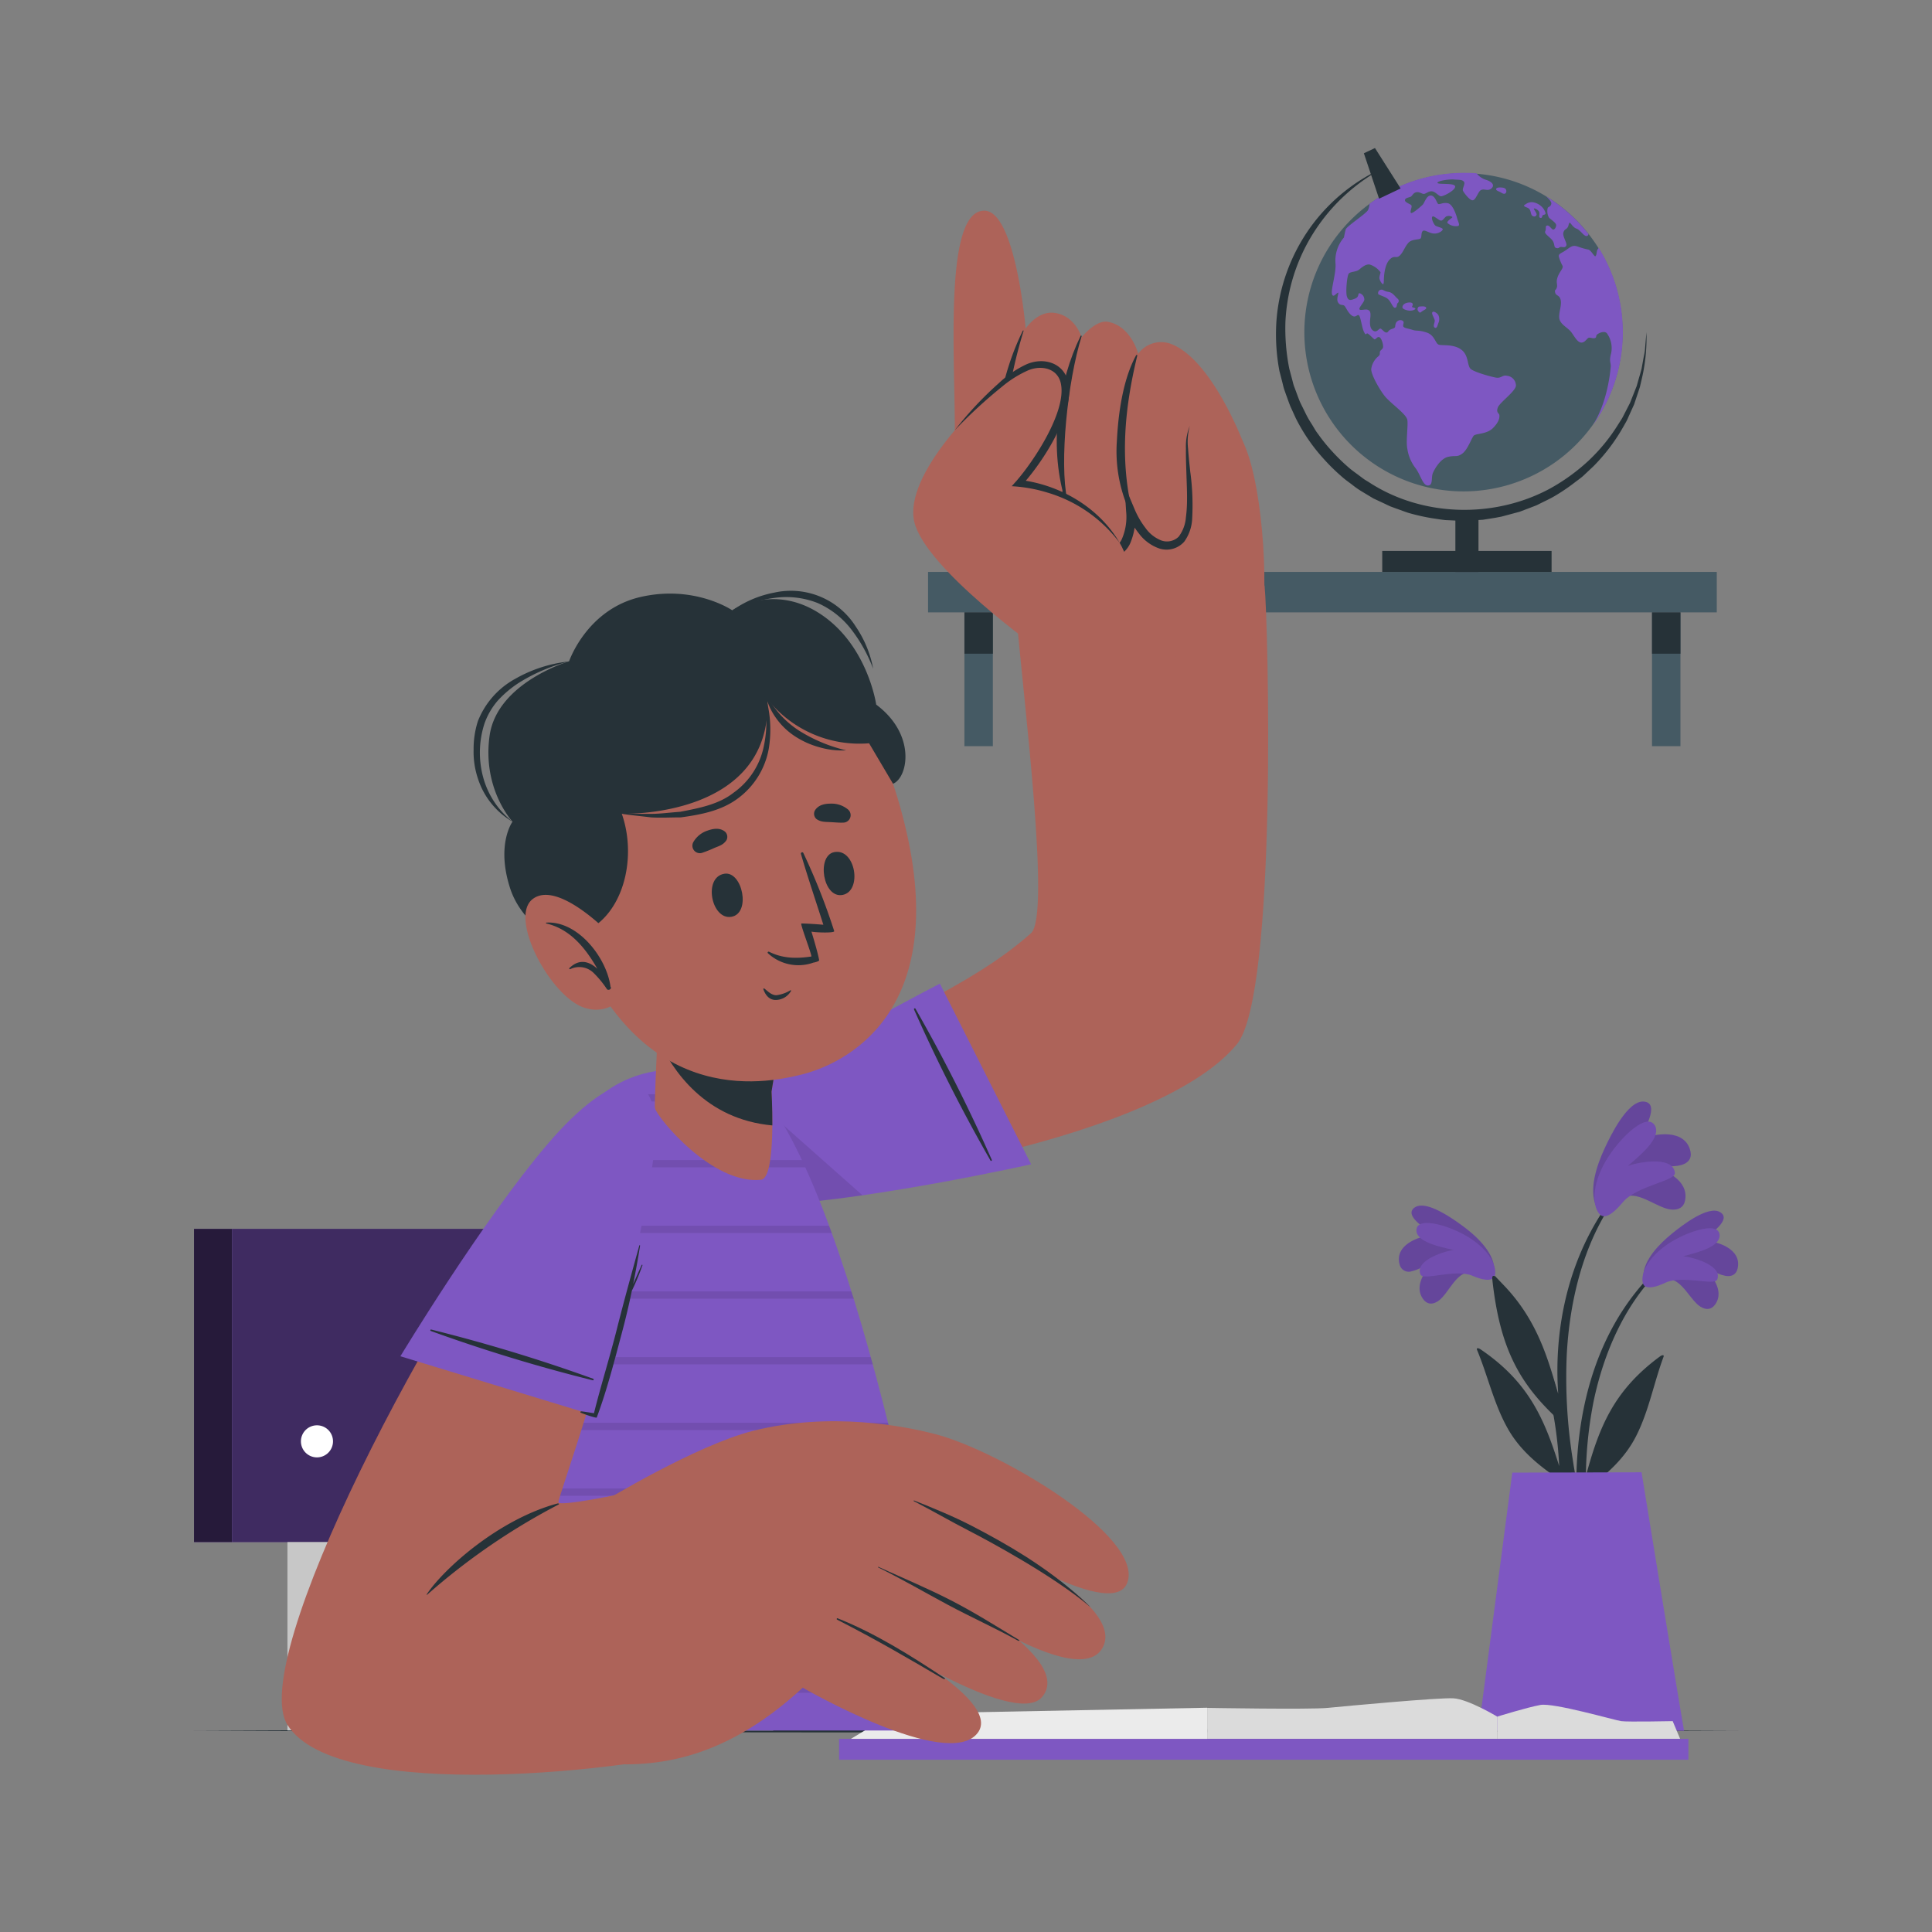 <svg xmlns="http://www.w3.org/2000/svg" viewBox="0 0 500 500"><rect x="0" y="0" width="500" height="500" fill="#808080" stroke="none"/><g id="freepik--Table--inject-2"><path d="M449.87,447.9c-128,.62-271.69.62-399.74,0,128.05-.61,271.69-.61,399.74,0Z" style="fill:#263238"></path></g><g id="freepik--Plant--inject-2"><path d="M428.35,328.86c-19.66,19.24-23,49-18.82,75.09.11.59,1,.43,1-.13,0-5.94-.18-11.82-.16-17.68.1-.27.19-.52.3-.79,5.13-3.73,9.85-7.94,12.77-13.72,3.28-6.45,4.57-13.74,7.08-20.48.23-.64-.45-.45-.9-.12-12,8.82-15.77,18.3-19.2,31a105,105,0,0,1,2.08-19.74c2.58-12,7.69-24,16.34-32.89C429.19,329,428.69,328.52,428.35,328.86Z" style="fill:#263238"></path><path d="M432,331.11c3.38.11,5.5,5.51,8.13,7.09,1.4.84,2.76.79,3.74-.59,2.61-3.64-1-8.14-4.34-10.65,2.41,1,4.4,2.73,7,3.22,1.57.29,2.8-.29,3.16-1.89,1.15-5-5.08-7.18-9.36-7.28,2.07-1.44,8-5.36,4.86-7.29s-10.17,3.67-12.45,5.51c-3.34,2.72-7.32,6.77-7.47,11C425.11,335.19,429.44,332.14,432,331.11Z" style="fill:#7E57C2"></path><path d="M432,331.11c3.38.11,5.5,5.51,8.13,7.09,1.4.84,2.76.79,3.74-.59,2.61-3.64-1-8.14-4.34-10.65,2.41,1,4.4,2.73,7,3.22,1.57.29,2.8-.29,3.16-1.89,1.15-5-5.08-7.18-9.36-7.28,2.07-1.44,8-5.36,4.86-7.29s-10.17,3.67-12.45,5.51c-3.34,2.72-7.32,6.77-7.47,11C425.11,335.19,429.44,332.14,432,331.11Z" style="opacity:0.2"></path><path d="M431.06,331.94c4.32-2,12.63.86,13.33-.77,1.44-3.33-5.2-5.62-8.78-6.06,3.3-.89,9.62-2.32,9.42-5.5-.23-3.88-9.69-.54-14.48,3.13-6,4.62-6,9.08-5,10C426.92,333.94,430.35,332.26,431.06,331.94Z" style="fill:#7E57C2"></path><path d="M431.06,331.94c4.32-2,12.63.86,13.33-.77,1.44-3.33-5.2-5.62-8.78-6.06,3.3-.89,9.62-2.32,9.42-5.5-.23-3.88-9.69-.54-14.48,3.13-6,4.62-6,9.08-5,10C426.92,333.94,430.35,332.26,431.06,331.94Z" style="opacity:0.1"></path><path d="M383.59,327c20.37,18.48,24.8,48.1,21.65,74.31-.09.6-1,.47-1-.09-.22-5.93-.27-11.81-.51-17.67-.12-.27-.22-.51-.33-.78-5.27-3.53-10.14-7.56-13.28-13.22-3.53-6.33-5.1-13.55-7.86-20.19-.26-.64.44-.48.9-.16,12.28,8.35,16.45,17.69,20.36,30.23a105,105,0,0,0-2.83-19.65c-3-11.93-8.6-23.65-17.57-32.24A.37.37,0,0,1,383.59,327Z" style="fill:#263238"></path><path d="M380,329.34c-3.37.24-5.29,5.72-7.86,7.4-1.36.89-2.72.89-3.75-.44-2.75-3.55.66-8.18,3.93-10.82-2.37,1.08-4.3,2.9-6.88,3.49a2.44,2.44,0,0,1-3.23-1.77c-1.33-4.92,4.81-7.37,9.08-7.64-2.13-1.36-8.21-5.05-5.13-7.09s10.3,3.28,12.64,5c3.45,2.59,7.58,6.49,7.9,10.72C387.06,333.16,382.62,330.28,380,329.34Z" style="fill:#7E57C2"></path><path d="M380,329.34c-3.37.24-5.29,5.72-7.86,7.4-1.36.89-2.72.89-3.75-.44-2.75-3.55.66-8.18,3.93-10.82-2.37,1.08-4.3,2.9-6.88,3.49a2.44,2.44,0,0,1-3.23-1.77c-1.33-4.92,4.81-7.37,9.08-7.64-2.13-1.36-8.21-5.05-5.13-7.09s10.3,3.28,12.64,5c3.45,2.59,7.58,6.49,7.9,10.72C387.06,333.16,382.62,330.28,380,329.34Z" style="opacity:0.2"></path><path d="M381,330.14c-4.4-1.8-12.59,1.34-13.35-.27-1.56-3.27,5-5.81,8.55-6.39-3.33-.76-9.71-2-9.63-5.13.09-3.89,9.67-.92,14.59,2.57,6.2,4.39,6.33,8.85,5.37,9.78C385.2,332,381.71,330.43,381,330.14Z" style="fill:#7E57C2"></path><path d="M381,330.14c-4.4-1.8-12.59,1.34-13.35-.27-1.56-3.27,5-5.81,8.55-6.39-3.33-.76-9.71-2-9.63-5.13.09-3.89,9.67-.92,14.59,2.57,6.2,4.39,6.33,8.85,5.37,9.78C385.2,332,381.71,330.43,381,330.14Z" style="opacity:0.1"></path><path d="M404.42,375.76A200.63,200.63,0,0,0,410.74,405a.73.73,0,0,0,1.43-.28c-1.34-9-3.78-17.85-5.12-26.85a134.56,134.56,0,0,1-1.56-27.56c.85-15.18,5-31.32,14.88-43.19.21-.28-.25-.68-.47-.42-19.83,23.12-16.67,51.45-16.65,54-2.81-9.57-5.7-20.53-16.32-30.28-.45-.42-.81-.22-.74.5,1.9,17.74,6.84,27,17.13,36.5C403.61,370.2,404,373,404.42,375.76Z" style="fill:#263238"></path><path d="M420.55,309.76c3.56-1.58,8.48,3,12,3.27,1.87.16,3.25-.57,3.57-2.49.88-5.1-5.1-8-9.86-8.87,3-.19,6,.61,8.89-.18,1.78-.5,2.75-1.72,2.33-3.56-1.32-5.73-8.9-4.89-13.38-2.84,1.42-2.54,5.61-9.6,1.37-10s-8.71,8.93-10.14,12c-2.1,4.49-4.2,10.7-2.22,15.18C415.41,317.49,418.37,312.15,420.55,309.76Z" style="fill:#7E57C2"></path><path d="M420.55,309.76c3.56-1.58,8.48,3,12,3.27,1.87.16,3.25-.57,3.57-2.49.88-5.1-5.1-8-9.86-8.87,3-.19,6,.61,8.89-.18,1.78-.5,2.75-1.72,2.33-3.56-1.32-5.73-8.9-4.89-13.38-2.84,1.42-2.54,5.61-9.6,1.37-10s-8.71,8.93-10.14,12c-2.1,4.49-4.2,10.7-2.22,15.18C415.41,317.49,418.37,312.15,420.55,309.76Z" style="opacity:0.2"></path><path d="M420,311.12c3.5-4.22,13.54-5.46,13.45-7.52-.2-4.17-8.23-3.2-12.17-1.86,3-2.59,8.81-7.25,7-10.45-2.2-3.91-10.33,4.32-13.45,10.53-3.93,7.84-1.65,12.45-.16,12.87C416.67,315.28,419.37,311.81,420,311.12Z" style="fill:#7E57C2"></path><path d="M420,311.12c3.5-4.22,13.54-5.46,13.45-7.52-.2-4.17-8.23-3.2-12.17-1.86,3-2.59,8.81-7.25,7-10.45-2.2-3.91-10.33,4.32-13.45,10.53-3.93,7.84-1.65,12.45-.16,12.87C416.67,315.28,419.37,311.81,420,311.12Z" style="opacity:0.1"></path><path d="M391.38,381.11l-8.75,66.79h53.2c-1.09-5.92-11-66.87-11-66.87Z" style="fill:#7E57C2"></path></g><g id="freepik--Shelf--inject-2"><rect x="240.18" y="148.01" width="204.12" height="10.47" style="fill:#455a64"></rect><rect x="249.59" y="158.48" width="7.36" height="34.63" style="fill:#455a64"></rect><rect x="249.59" y="158.48" width="7.36" height="10.7" style="fill:#263238"></rect><rect x="427.54" y="158.48" width="7.36" height="34.63" style="fill:#455a64"></rect><rect x="427.54" y="158.48" width="7.36" height="10.7" style="fill:#263238"></rect><path d="M419.91,86a40.91,40.91,0,0,1-7.86,24.19h0a41.17,41.17,0,1,1-33.3-65.36c1.13,0,2.25,0,3.36.13a40.91,40.91,0,0,1,18,5.84,41.49,41.49,0,0,1,11,9.74,42,42,0,0,1,2.57,3.65A41,41,0,0,1,419.91,86Z" style="fill:#455a64"></path><path d="M387.64,105.45c-.52,1.39.35,1.44.4,2s0,1.67-1.67,3.34-4.44,1.33-5,2-1.56,3.63-2.94,4.61-1.62.41-3.58.81-3.46,2.94-4,4.15.11,3.23-1.27,3.29-2-2.94-3.29-4.56a10.66,10.66,0,0,1-2.07-4.95c-.41-1.91.23-5.88,0-7.44s-4.38-4.32-5.88-6.23-3.58-5.7-3.46-7a5.14,5.14,0,0,1,1.73-3.17c.69-.52.4-.81.52-1.27s.69-.58.8-1.15-.34-2.31-.92-2.6-1,.69-1.32.52-1.39-1.38-1.79-1.5-.29.75-.87-.34-.86-3.87-1.32-4.33-.81.81-1.9,0-1.56-2.36-2-2.59-1.1.06-1.57-.87.42-2.59,0-2.42-1.31,1.5-1.54.23,1.15-5.53.92-7.84a9.18,9.18,0,0,1,2.19-6.68s.23-1.27.46-2.08,5.19-4,5.76-5a4.51,4.51,0,0,0,.41-1.64,41,41,0,0,1,24.37-8c1.13,0,2.25,0,3.36.13a.83.83,0,0,0,.11.15,4.82,4.82,0,0,0,2.5,1.58c1.46.54,1.81,1.23,1.5,1.81a1.49,1.49,0,0,1-1.39.73c-.57,0-1.11-.27-1.72.11s-1.23,2.46-2,2.58-2.23-1.85-2.54-2.42.69-1.81.22-2.39-1.29-.46-2.6-.57-4.34.38-4.23.88,4.46-.08,4.57.92-3.18,2.69-3.76,2.54-1.35-1.15-2.19-1.27-1.54.58-2.07.66-1.16-.58-2-.43-1,.85-1.42,1.12-1.42.27-1.54.88,1.27,1,1.62,1.35-.43,1.69-.08,2,2.5-1.62,3-2.08,1-2.46,2.15-2.42,1.54,2,1.92,2.19,1.23-.46,2.5-.19,2.15,3,2.38,3.88.77,1.69.31,2a3.32,3.32,0,0,1-2.81-.77c-.27-.54,1.39-1.35,1.27-1.54a1.64,1.64,0,0,0-1.57-.16c-.5.3-.73.93-1.27,1.08s-2-1.46-2.35-1,.39,1.93.77,2.27,1.81.54,1.92.92-1,1.23-2.26,1.16-2.39-1.08-2.89-.66-.23,1.54-.57,1.92-2.23.12-3.15,1.12-1.35,2.5-2.27,3.34-1.35-.23-2.58,1S358.2,71.1,358.16,72s0,1.65-.3,1.54a2.62,2.62,0,0,1-.85-1.43c-.12-.5.27-1.34.27-1.65a5.49,5.49,0,0,0-2.81-2c-1-.15-2,.7-2.72,1.31s-2.16.5-2.66,1-.88,4.92-.5,6,.89,1,2.12.5.54-1.58,1.27-1.35a1.72,1.72,0,0,1,1.11,1.62c0,.61-1.46,2.07-1.27,2.49s1.46-.07,2.08.12.92.58.73,2.15-.08,2.81.84,3.33,1.44-.75,1.85-.58,1,1.09,1.55,1,.29-.58,1.39-.93.69-.57.92-1.26a1.27,1.27,0,0,1,1.67-.93c.75.35.23.87.29,1.44s1.38.64,2.42,1,1.62,0,3.69.7,2.19,2.76,3.06,3.11,3.74-.23,5.82,1.27,1.5,4.26,2.53,5.07,4.9,1.9,6.4,2.19,1.73-.75,2.94-.46a2.56,2.56,0,0,1,2.31,2.31C392.66,101,388.16,104.07,387.64,105.45Z" style="fill:#7E57C2"></path><path d="M356.66,76c0,.32,1,.46,2.16,1.11s1.57,2.58,2.19,2.54.42-.92.65-1.16a.73.73,0,0,0,0-1.22c-.61-.5-1.21-1.58-2.34-1.73s-1.31-.62-1.81-.58A.88.88,0,0,0,356.66,76Z" style="fill:#7E57C2"></path><path d="M363,79.2c-.18.48,0,.81,1.23,1.12s2.38-.31,2-.56-1-.13-.73-.56.16-1-.84-.92S363.16,78.78,363,79.2Z" style="fill:#7E57C2"></path><path d="M367.31,79.34c-.42.06-.65.79-.23,1.25s.42.38.92,0,1.27-.58,1.08-1S367.73,79.28,367.31,79.34Z" style="fill:#7E57C2"></path><path d="M370.65,80.91c.19-.58,1.16,0,1.58.6a2.49,2.49,0,0,1,0,2.15c-.23.66-.39,1.43-.92,1.12s0-1.23,0-1.77S370.5,81.38,370.65,80.91Z" style="fill:#7E57C2"></path><path d="M387.22,48.84c-.2.49.73.66,1.27,1s1,.49,1.26,0a.85.85,0,0,0-.53-1.2C388.79,48.5,387.41,48.38,387.22,48.84Z" style="fill:#7E57C2"></path><path d="M394.48,53.34c.36.37,1,.31,1.38.85s.27,1.46.81,1.73.92,0,1-.39-.77-1.34-.69-1.54,1.11.27,1.35.85-.24,1.38.3,1.54.43-.54.66-.69.73-.08.69-.54a3.57,3.57,0,0,0-1.15-1.81,4.28,4.28,0,0,0-1.73-.92,2.55,2.55,0,0,0-2.08.31C394.56,53.07,394.26,53.11,394.48,53.34Z" style="fill:#7E57C2"></path><path d="M411.11,60.58a.72.72,0,0,1-.22.41c-.81.57-1.77-1.42-2.88-1.81s-1.61-1.8-1.85-1.5-.15.73-.5,1.23-.84.39-1.07,1.35,1.07,2.73.77,3.3-.69.39-1.31.35-.5.5-1.31.27-.11-1.23-1.38-2.42-1.69-1.42-1.42-2-.12-1.31.46-1.39,1,.77,1.42,1,.89-.46.92-1.07-1.34-1.46-1.84-1.94a3.45,3.45,0,0,1-.35-2.56c.2-.35.77-.23.93-1.08.09-.49-.7-1.32-1.37-1.92A41.49,41.49,0,0,1,411.11,60.58Z" style="fill:#7E57C2"></path><path d="M416.85,95c.11-1.23-.5-1.31.11-3.58a6.56,6.56,0,0,0-1.11-5.18c-.46-.5-1.46-.35-2.27.15s-.23.88-.77,1.08-1.07-.12-1.57-.08-1,1.31-2,1.27-1.77-1.58-2.57-2.67-2.46-1.79-3-3.14.5-3.42.27-5-1.27-1.23-1.46-2.12.15-.46.42-1.3-.31-1.31.23-2.77,1.5-2.19,1.27-2.84a11.16,11.16,0,0,1-1-2.5c0-.76.73-.73,2.19-1.81s1.84-1,3-.61a16.55,16.55,0,0,0,2.46.69c.65.11,1.54,1.81,1.8,1.73s.31-.58.43-1.31a1.6,1.6,0,0,1,.48-.83,41.2,41.2,0,0,1-1.63,46C416,104.24,416.73,96.27,416.85,95Z" style="fill:#7E57C2"></path><path d="M426.1,86a46.88,46.88,0,0,1-1.33,12.58l-.36,1.55-.5,1.52-1,3-1.32,2.92c-.22.48-.42,1-.67,1.45l-.79,1.4a48,48,0,0,1-7.73,10.23L410,122.91c-.77.75-1.68,1.34-2.52,2a49.66,49.66,0,0,1-5.36,3.6c-.94.54-1.92,1-2.88,1.47l-1.46.73c-.49.22-1,.39-1.5.59l-3,1.14-3.13.84-1.57.42L387,134l-3.2.51-3.25.2-1.62.09c-.54,0-1.08,0-1.62-.05l-3.25-.15c-1.08-.11-2.15-.3-3.22-.45a52.94,52.94,0,0,1-6.35-1.42c-1-.33-2.05-.73-3.07-1.09l-1.53-.56c-.5-.21-1-.46-1.47-.69L355.44,129l-2.79-1.68a22.39,22.39,0,0,1-2.68-1.85c-.86-.66-1.76-1.27-2.58-2a51.2,51.2,0,0,1-4.66-4.54,46.68,46.68,0,0,1-7.37-10.67L334,105.28c-.42-1-.74-2-1.12-3l-.54-1.53c-.17-.52-.27-1-.41-1.57L331.11,96a51.23,51.23,0,0,1-.77-12.9,47.56,47.56,0,0,1,8.6-24,47,47,0,0,1,19.53-15.87,48.29,48.29,0,0,0-18.32,16.69,47.27,47.27,0,0,0-7.48,23.29,53.34,53.34,0,0,0,1,12.23l.8,3c.13.49.24,1,.41,1.47l.54,1.44c.37,1,.69,1.92,1.1,2.86l1.36,2.75a24.19,24.19,0,0,0,1.51,2.66c.55.85,1,1.77,1.64,2.58a45.12,45.12,0,0,0,3.85,4.75,49.06,49.06,0,0,0,4.4,4.25c.78.66,1.63,1.23,2.44,1.85l1.22.91c.42.3.87.54,1.3.81,13.72,9,32.28,9.49,46.77,1.74a50.42,50.42,0,0,0,10-7.19,46.29,46.29,0,0,0,7.83-9.57l.84-1.31c.27-.44.49-.91.73-1.37l1.43-2.78,1.15-2.9.58-1.46.42-1.5c.29-1,.59-2,.85-3l.56-3.09c.1-.52.21-1,.29-1.55l.13-1.57Z" style="fill:#263238"></path><polygon points="362.48 48.77 356.9 51.42 352.97 39.67 355.84 38.31 362.48 48.77" style="fill:#263238"></polygon><rect x="376.65" y="133.38" width="5.98" height="14.65" style="fill:#263238"></rect><rect x="357.72" y="142.58" width="43.83" height="5.43" style="fill:#263238"></rect></g><g id="freepik--Book--inject-2"><rect x="217.16" y="450.01" width="219.8" height="5.41" style="fill:#7E57C2"></rect><polygon points="312.42 450.01 312.42 441.96 230.93 443.54 220.22 450.01 312.42 450.01" style="fill:#ebebeb"></polygon><path d="M312.42,450V442s26.49.46,31.18,0,28.63-2.69,32.51-2.48,11.44,4.78,11.44,4.78V450Z" style="fill:#dbdbdb"></path><path d="M434.81,450l-1.92-4.57s-11.65.24-13.33,0-17.48-4.81-20.9-4.19-11.11,3-11.11,3V450Z" style="fill:#dbdbdb"></path></g><g id="freepik--Character--inject-2"><rect x="60.05" y="318.03" width="154.39" height="81.06" style="fill:#7E57C2"></rect><rect x="60.05" y="318.03" width="154.39" height="81.06" style="opacity:0.5"></rect><rect x="50.21" y="318.03" width="9.84" height="81.06" transform="translate(110.26 717.12) rotate(180)" style="fill:#7E57C2"></rect><rect x="50.21" y="318.03" width="9.84" height="81.06" transform="translate(110.26 717.12) rotate(180)" style="opacity:0.7"></rect><rect x="74.39" y="399.09" width="15.27" height="48.76" style="fill:#c7c7c7"></rect><rect x="184.82" y="399.09" width="15.27" height="48.76" style="fill:#c7c7c7"></rect><path d="M86.18,373A4.15,4.15,0,1,1,82,368.87,4.14,4.14,0,0,1,86.18,373Z" style="fill:#fff"></path><path d="M196.6,373a4.14,4.14,0,1,1-4.14-4.14A4.14,4.14,0,0,1,196.6,373Z" style="fill:#fff"></path><path d="M200,305.84c20.27,2.07,100.18-11.22,120.13-35.63,10.56-12.9,8.06-109.77,7.15-118.51-.6-5.72-65.11-2.59-64.37,6.18,2,23.62,9.07,79,3.92,83.62-15.69,14-38.15,22.39-66.64,38.36C180.34,291,177.63,303.56,200,305.84Z" style="fill:#ad6359"></path><path d="M322,115c5.3,12.12,6.44,41.15,4,48.26s-51.71,10.69-56.85,5-19.82-47.93-16.31-61S316.51,102.47,322,115Z" style="fill:#ad6359"></path><path d="M251.49,128.41c7,.74,7.21-5,7.21-5s1,13.56,8.52,15.45c7.24,1.79,8.66-9.22,8.77-10,.06.71,1.3,13.15,9.05,14.27,8,1.15,7.57-10.15,7.54-10.88.26.66,4,9.32,10,8.83,10.44-.85,1.6-23.24,5.3-30.88,0,0,13.66,4.8,14.08,4.85,0,0-8-21.48-18.55-25.9a7.33,7.33,0,0,0-8.85,2.41s-1.81-7.21-7.88-8.28c-3.12-.54-6.76,4-6.76,4s-1.69-5.71-7.15-6.32c-4.35-.51-7.33,4.09-7.33,4.09s-2.58-30.27-10.6-30.52c-13.81-.42-4.65,64-9.09,68.21C243.59,124.75,248.45,128.09,251.49,128.41Z" style="fill:#ad6359"></path><path d="M264.9,85.64a.1.1,0,0,0-.18-.08c-5.62,11.42-8.31,25.69-6.15,38.31.07.41,1.41,1.84,1.36,1.37C258.68,113.52,260.93,98.54,264.9,85.64Z" style="fill:#263238"></path><path d="M279.93,87c0-.14-.19-.22-.26-.08-5.73,11.8-8.31,28-4.11,42.21.14.49.76.78.64.21C274.13,119.68,276.29,98.62,279.93,87Z" style="fill:#263238"></path><path d="M293.21,133.13c-3.49-13.83-2.2-27.38,1.12-41.11,0-.18-.21-.23-.29-.09-3.46,6.28-4.66,15.25-5,22.31a37.49,37.49,0,0,0,3.7,19C292.84,133.49,293.29,133.42,293.21,133.13Z" style="fill:#263238"></path><path d="M258.53,123.56c.09.5,1.13-.66,1.23-.17,1.14,5.36,3.64,14.85,8.21,14.92,3.67,0,6.26-4.85,6.52-7.12l.66-5.71,1.37,5.59a23.62,23.62,0,0,0,2.92,7c1.35,2.1,3.25,3.84,5.48,4.16a4.79,4.79,0,0,0,5.41-2.71,14.32,14.32,0,0,0,1.11-7.19l-.44-6.8,2.63,6.25a21.79,21.79,0,0,0,2.83,4.87,9.08,9.08,0,0,0,4.14,3.24,4.32,4.32,0,0,0,4.44-1,9.46,9.46,0,0,0,1.87-5c.52-3.83.22-7.83.12-11.8-.07-2-.14-4-.11-6a14.24,14.24,0,0,1,1-5.89,15.53,15.53,0,0,0-.45,5.88c.13,2,.35,4,.56,5.94a63.57,63.57,0,0,1,.51,12.06,11,11,0,0,1-2.05,6.09,6.11,6.11,0,0,1-6.49,1.77,11.14,11.14,0,0,1-5.25-3.87,24.7,24.7,0,0,1-3.23-5.39l2.19-.55a16.8,16.8,0,0,1-1.23,8.52,7,7,0,0,1-3.31,3.36,7.88,7.88,0,0,1-4.62.54c-3.17-.53-5.48-2.89-6.94-5.26a25.66,25.66,0,0,1-3.1-7.78l2-.12c-.43,2.87-2.74,8.66-8.43,9.31C260.57,140.41,258.69,126.19,258.53,123.56Z" style="fill:#263238"></path><path d="M269.17,168.24S239.35,147.05,236.61,135s16.68-31.47,24.89-37.42c11.33-8.21,16.07.74,13.66,7.91-2.79,8.31-10.92,18.85-11.47,19.6,0,0,21.19,3.32,27.24,17.72S269.17,168.24,269.17,168.24Z" style="fill:#ad6359"></path><path d="M247.14,111.28a91.87,91.87,0,0,1,11.37-12.13,27.16,27.16,0,0,1,7-4.8c4.52-2.07,10-.48,11,4.83,1.52,8-6.86,20.75-12.15,26.5l-.59-1.5c10.53,1.23,20.61,7.11,26,16.3a36.17,36.17,0,0,0-18.7-13,38.76,38.76,0,0,0-9.24-1.65l1.21-1.35c4.63-5.31,12.77-17.74,11.57-24.89-.65-4.23-5-5.22-8.54-3.74a28.54,28.54,0,0,0-6.8,4.27,125.62,125.62,0,0,0-12.14,11.19Z" style="fill:#263238"></path><path d="M266.85,301.32l-23.6-46.75S210.9,271,186.32,288.18,175.11,313.25,201,311.75,266.85,301.32,266.85,301.32Z" style="fill:#7E57C2"></path><path d="M236.55,261.25a424,424,0,0,0,19.8,39.11c.11.19.42,0,.33-.18a421.55,421.55,0,0,0-19.76-39.13C236.81,260.84,236.46,261,236.55,261.25Z" style="fill:#263238"></path><path d="M223.22,309.35c-7.71,1.11-15.42,2-22.18,2.4-25.92,1.5-39.29-6.37-14.72-23.57,2.4-1.68,4.87-3.35,7.38-5Z" style="opacity:0.1"></path><path d="M83.91,447.85H244.6c2.17-1.62-17.85-118.79-43.31-159.24-4.77-7.57-27.6-19.13-45.46-5.43C101.9,324.53,81.89,445.26,83.91,447.85Z" style="fill:#7E57C2"></path><path d="M198.05,285.07h-44.6c.79-.64,1.58-1.28,2.38-1.89h39.69A28.23,28.23,0,0,1,198.05,285.07Zm9.49,15.15H138.62c-.51.62-1,1.25-1.51,1.88h71.3Zm7,17H126.64c-.39.62-.77,1.25-1.15,1.89h89.79C215.05,318.5,214.81,317.87,214.58,317.25Zm5.79,17H117.22c-.32.63-.62,1.25-.93,1.88H221C220.76,335.54,220.57,334.91,220.37,334.29Zm5,17H109.45c-.27.63-.53,1.26-.79,1.89H225.91C225.74,352.58,225.56,352,225.39,351.32Zm4.47,17h-127c-.23.63-.45,1.25-.67,1.88H230.33C230.18,369.61,230,369,229.86,368.36Zm4,17H97.21c-.2.63-.39,1.26-.58,1.89h137.7C234.19,386.66,234.05,386,233.9,385.39Zm3.66,17H92.36c-.17.63-.33,1.26-.49,1.88H238C237.82,403.69,237.7,403.06,237.56,402.43Zm3.29,17H88.26c-.15.64-.28,1.27-.41,1.89H241.19C241.08,420.73,241,420.1,240.85,419.46Zm2.82,17H85c-.1.65-.2,1.28-.29,1.88H243.93C243.85,437.78,243.76,437.15,243.67,436.5Z" style="opacity:0.1"></path><path d="M148.12,290.38c-37.83,49.28-83.93,139.4-73.78,155.93,12.87,20.95,91.33,11.58,109.42,6.05,7.71-2.36-8.42-69.66-16.72-67.31-7.23,2.05-22.19,4.78-22.51,3.78s12.52-34.38,22.69-81.91C174.15,274.53,156.14,279.93,148.12,290.38Z" style="fill:#ad6359"></path><path d="M110.44,412.6c4.51-6.73,18.66-19.39,33.8-23.49.34-.09.6.12.3.27a169.83,169.83,0,0,0-34,23.34C110.49,412.78,110.39,412.68,110.44,412.6Z" style="fill:#263238"></path><path d="M156.18,388.62s23.87-14.57,38.78-18.34c20-5,39.28-1.19,47.27.92,16.69,4.39,54,26.56,49.5,38.43-4.08,10.74-41.08-13.85-41.08-13.85s41.86,18.84,34.57,30.87-48.62-19-48.62-19,42.57,20.32,33.09,31.53c-7.16,8.48-46.18-17.48-46.18-17.48S260,439.47,253,448.5c-7.72,10-45.24-11.73-45.24-11.73-21.64,20-40.11,20.62-53.31,19.52C151.25,456,156.18,388.62,156.18,388.62Z" style="fill:#ad6359"></path><path d="M236.59,388.33c5,2,10.07,4.06,14.87,6.54s9.51,5.11,14.06,8c11.15,7.13,17,13.35,16.62,13-9.56-8.14-26.61-17.26-31.41-19.73s-9.45-5.18-14.24-7.65C236.37,388.45,236.47,388.28,236.59,388.33Z" style="fill:#263238"></path><path d="M227.34,405.5c6.27,2.87,12.6,5.5,18.74,8.65s11.64,6.65,17.53,10.2c.45.28.15.43-.31.17-6-3.31-11.84-5.91-17.9-9.15s-12-6.72-18.14-9.73C227.17,405.6,227.25,405.46,227.34,405.5Z" style="fill:#263238"></path><path d="M216.76,418.81c9.8,3.9,18.88,9.61,27.64,15.42.44.29,0,.45-.43.18-9.09-5.3-16.19-9.53-27.35-15.26C216.45,419.06,216.55,418.73,216.76,418.81Z" style="fill:#263238"></path><path d="M103.62,351l50.1,15.27s10.51-34.73,15.07-64.37-10.37-25.43-27.2-5.67S103.62,351,103.62,351Z" style="fill:#7E57C2"></path><path d="M166.27,327.44a.11.11,0,0,0-.2-.08q-1.11,2.46-2.2,4.94c.66-3.29,1.26-6.6,1.78-9.93,0-.11-.16-.16-.19-.05-2,7.22-4,14.44-5.83,21.7s-4.1,14.43-5.91,21.71c-1.42-.19-2.19-.37-3.25-.47-.25,0-.39.25-.15.35,1.36.58,4,1.43,4.11,1.25,2.63-7,4.62-14.83,6.55-22.06q1.43-5.35,2.54-10.74A63.67,63.67,0,0,0,166.27,327.44Z" style="fill:#263238"></path><path d="M153.52,356.82a426.43,426.43,0,0,0-41.94-12.74c-.21-.05-.3.3-.1.37a422.1,422.1,0,0,0,41.93,12.77C153.64,357.28,153.74,356.9,153.52,356.82Z" style="fill:#263238"></path><path d="M169.5,286.81c.8,2.71,14.92,19.81,27.45,18.51,4.07-.43,2.72-22.8,2.72-22.8l.28-1.67,3.86-23.43-32.22-18S169.18,285.66,169.5,286.81Z" style="fill:#ad6359"></path><path d="M203.81,257.43l-3.87,23.41-.27,1.69s.24,4.05.21,8.73c-17.26-1.58-25.82-14-29.74-22.67.62-13.35,1.45-29.16,1.45-29.16Z" style="fill:#263238"></path><path d="M234.12,213.24c12.14,49.41-16.08,62.26-26.74,64.87-9.67,2.37-42.91,9.2-60.1-38.69s1.95-69.16,23.79-75.75S222,163.83,234.12,213.24Z" style="fill:#ad6359"></path><path d="M215.89,220.53c5.53-1.1,7.33,10.05,2.2,11.07S211.25,221.45,215.89,220.53Z" style="fill:#263238"></path><path d="M187.48,226.12c-5.58.89-3.39,12,1.78,11.15S192.15,225.38,187.48,226.12Z" style="fill:#263238"></path><path d="M218.33,212.89c-1.2.06-2.32-.08-3.51-.13-1.34-.07-2.42,0-3.55-.82a1.81,1.81,0,0,1-.38-2.18c.89-1.46,2.56-1.79,4.18-1.78a6.59,6.59,0,0,1,4.48,1.59A1.93,1.93,0,0,1,218.33,212.89Z" style="fill:#263238"></path><path d="M181.68,220.72a31.61,31.61,0,0,0,3.26-1.3c1.25-.51,2.29-.79,3.08-2a1.82,1.82,0,0,0-.38-2.18c-1.33-1.08-3-.83-4.54-.28a6.58,6.58,0,0,0-3.68,3A1.93,1.93,0,0,0,181.68,220.72Z" style="fill:#263238"></path><path d="M197.84,255.85c.91.72,1.86,1.74,3.12,1.71a9.21,9.21,0,0,0,3.6-1.28c.11,0,.23.05.17.16a4.63,4.63,0,0,1-4.16,2.35c-1.59-.1-2.51-1.36-3-2.74C197.45,255.85,197.71,255.75,197.84,255.85Z" style="fill:#263238"></path><path d="M210,241.1s1.56,5,2,7.39c0,.22-.53.43-1.34.61,0,0,0,0-.09,0a11.58,11.58,0,0,1-11.83-2.4c-.21-.2.05-.5.3-.39,3.56,1.79,7.17,1.8,10.95,1.23.06-.7-3-8.54-2.59-8.54,1.65,0,4.59.24,5.68.32-1-3.26-4.09-12.39-5.8-18.33-.1-.37.46-.59.61-.26a163.67,163.67,0,0,1,8,20.23C216.07,241.52,211.07,241.34,210,241.1Z" style="fill:#263238"></path><path d="M145.26,242.45c14.53-.39,20.39-18.33,15.66-31.85,0,0,38.87,1.35,37.71-29.64a30.37,30.37,0,0,0,26.29,11.4l6.19,10.47c3.83-1.52,6.13-12.65-4.35-20.48,0,0-2.16-15.3-14.38-23.41s-22.88-1-22.88-1-9.73-6.64-23.69-3.45-18.53,16.65-18.53,16.65-18.66,5.48-20.58,19.3,5.94,22.2,5.94,22.2-4.25,5.77-.7,17C134.22,237,140.9,242.57,145.26,242.45Z" style="fill:#263238"></path><path d="M197.51,178.31a36.08,36.08,0,0,1,.82,7.52,30.63,30.63,0,0,1-.68,7.41,19.51,19.51,0,0,1-7.81,11.92c-3.89,3.06-9,4-13.8,4.93-2.5.17-5,.52-7.52.54s-5.05-.07-7.6,0c2.51.36,5.05.6,7.59.91,2.54.15,5.11,0,7.68,0,5.05-.7,10.36-1.65,14.68-4.84A20.44,20.44,0,0,0,199,193.51,30.81,30.81,0,0,0,197.51,178.31Z" style="fill:#263238"></path><path d="M147.28,171.18a35.65,35.65,0,0,0-13.85,4.45,21.4,21.4,0,0,0-9.75,11,23.46,23.46,0,0,0-1.11,7.39,21.65,21.65,0,0,0,1.08,7.36,20,20,0,0,0,9,11.28A21.91,21.91,0,0,1,125,201a24.42,24.42,0,0,1,.39-13.77,18.44,18.44,0,0,1,3.45-5.93,28,28,0,0,1,5.34-4.52A45.37,45.37,0,0,1,147.28,171.18Z" style="fill:#263238"></path><path d="M189.5,158a36.34,36.34,0,0,1,11.06-3.28,22.09,22.09,0,0,1,11.07,1.35,22.47,22.47,0,0,1,8.75,6.91,39.47,39.47,0,0,1,5.6,10.1,28.79,28.79,0,0,0-4.5-10.91,19.86,19.86,0,0,0-21.12-8.8A27.54,27.54,0,0,0,189.5,158Z" style="fill:#263238"></path><path d="M219,194.19a40.3,40.3,0,0,1-12.25-5.13,24.51,24.51,0,0,1-4.95-4.25,29.76,29.76,0,0,1-3.79-5.52,16.55,16.55,0,0,0,2.71,6.37,18,18,0,0,0,5,4.88,22.16,22.16,0,0,0,6.38,2.86A20.77,20.77,0,0,0,219,194.19Z" style="fill:#263238"></path><path d="M157.79,241.67s-13.42-14-19.93-9S143.14,259.19,152,261a8.61,8.61,0,0,0,10.68-6.35Z" style="fill:#ad6359"></path><path d="M141.39,238.77a.12.12,0,0,0,0,.23c6.24,1.46,10.17,6.42,13.21,11.72-2.08-1.9-4.64-2.72-7.23-.19-.13.13,0,.35.21.29a5.29,5.29,0,0,1,6,.93,25.7,25.7,0,0,1,3.48,4.22c.36.48,1.26,0,1-.52,0,0-.05-.08-.07-.13C157,247.83,149.53,238.27,141.39,238.77Z" style="fill:#263238"></path></g></svg>